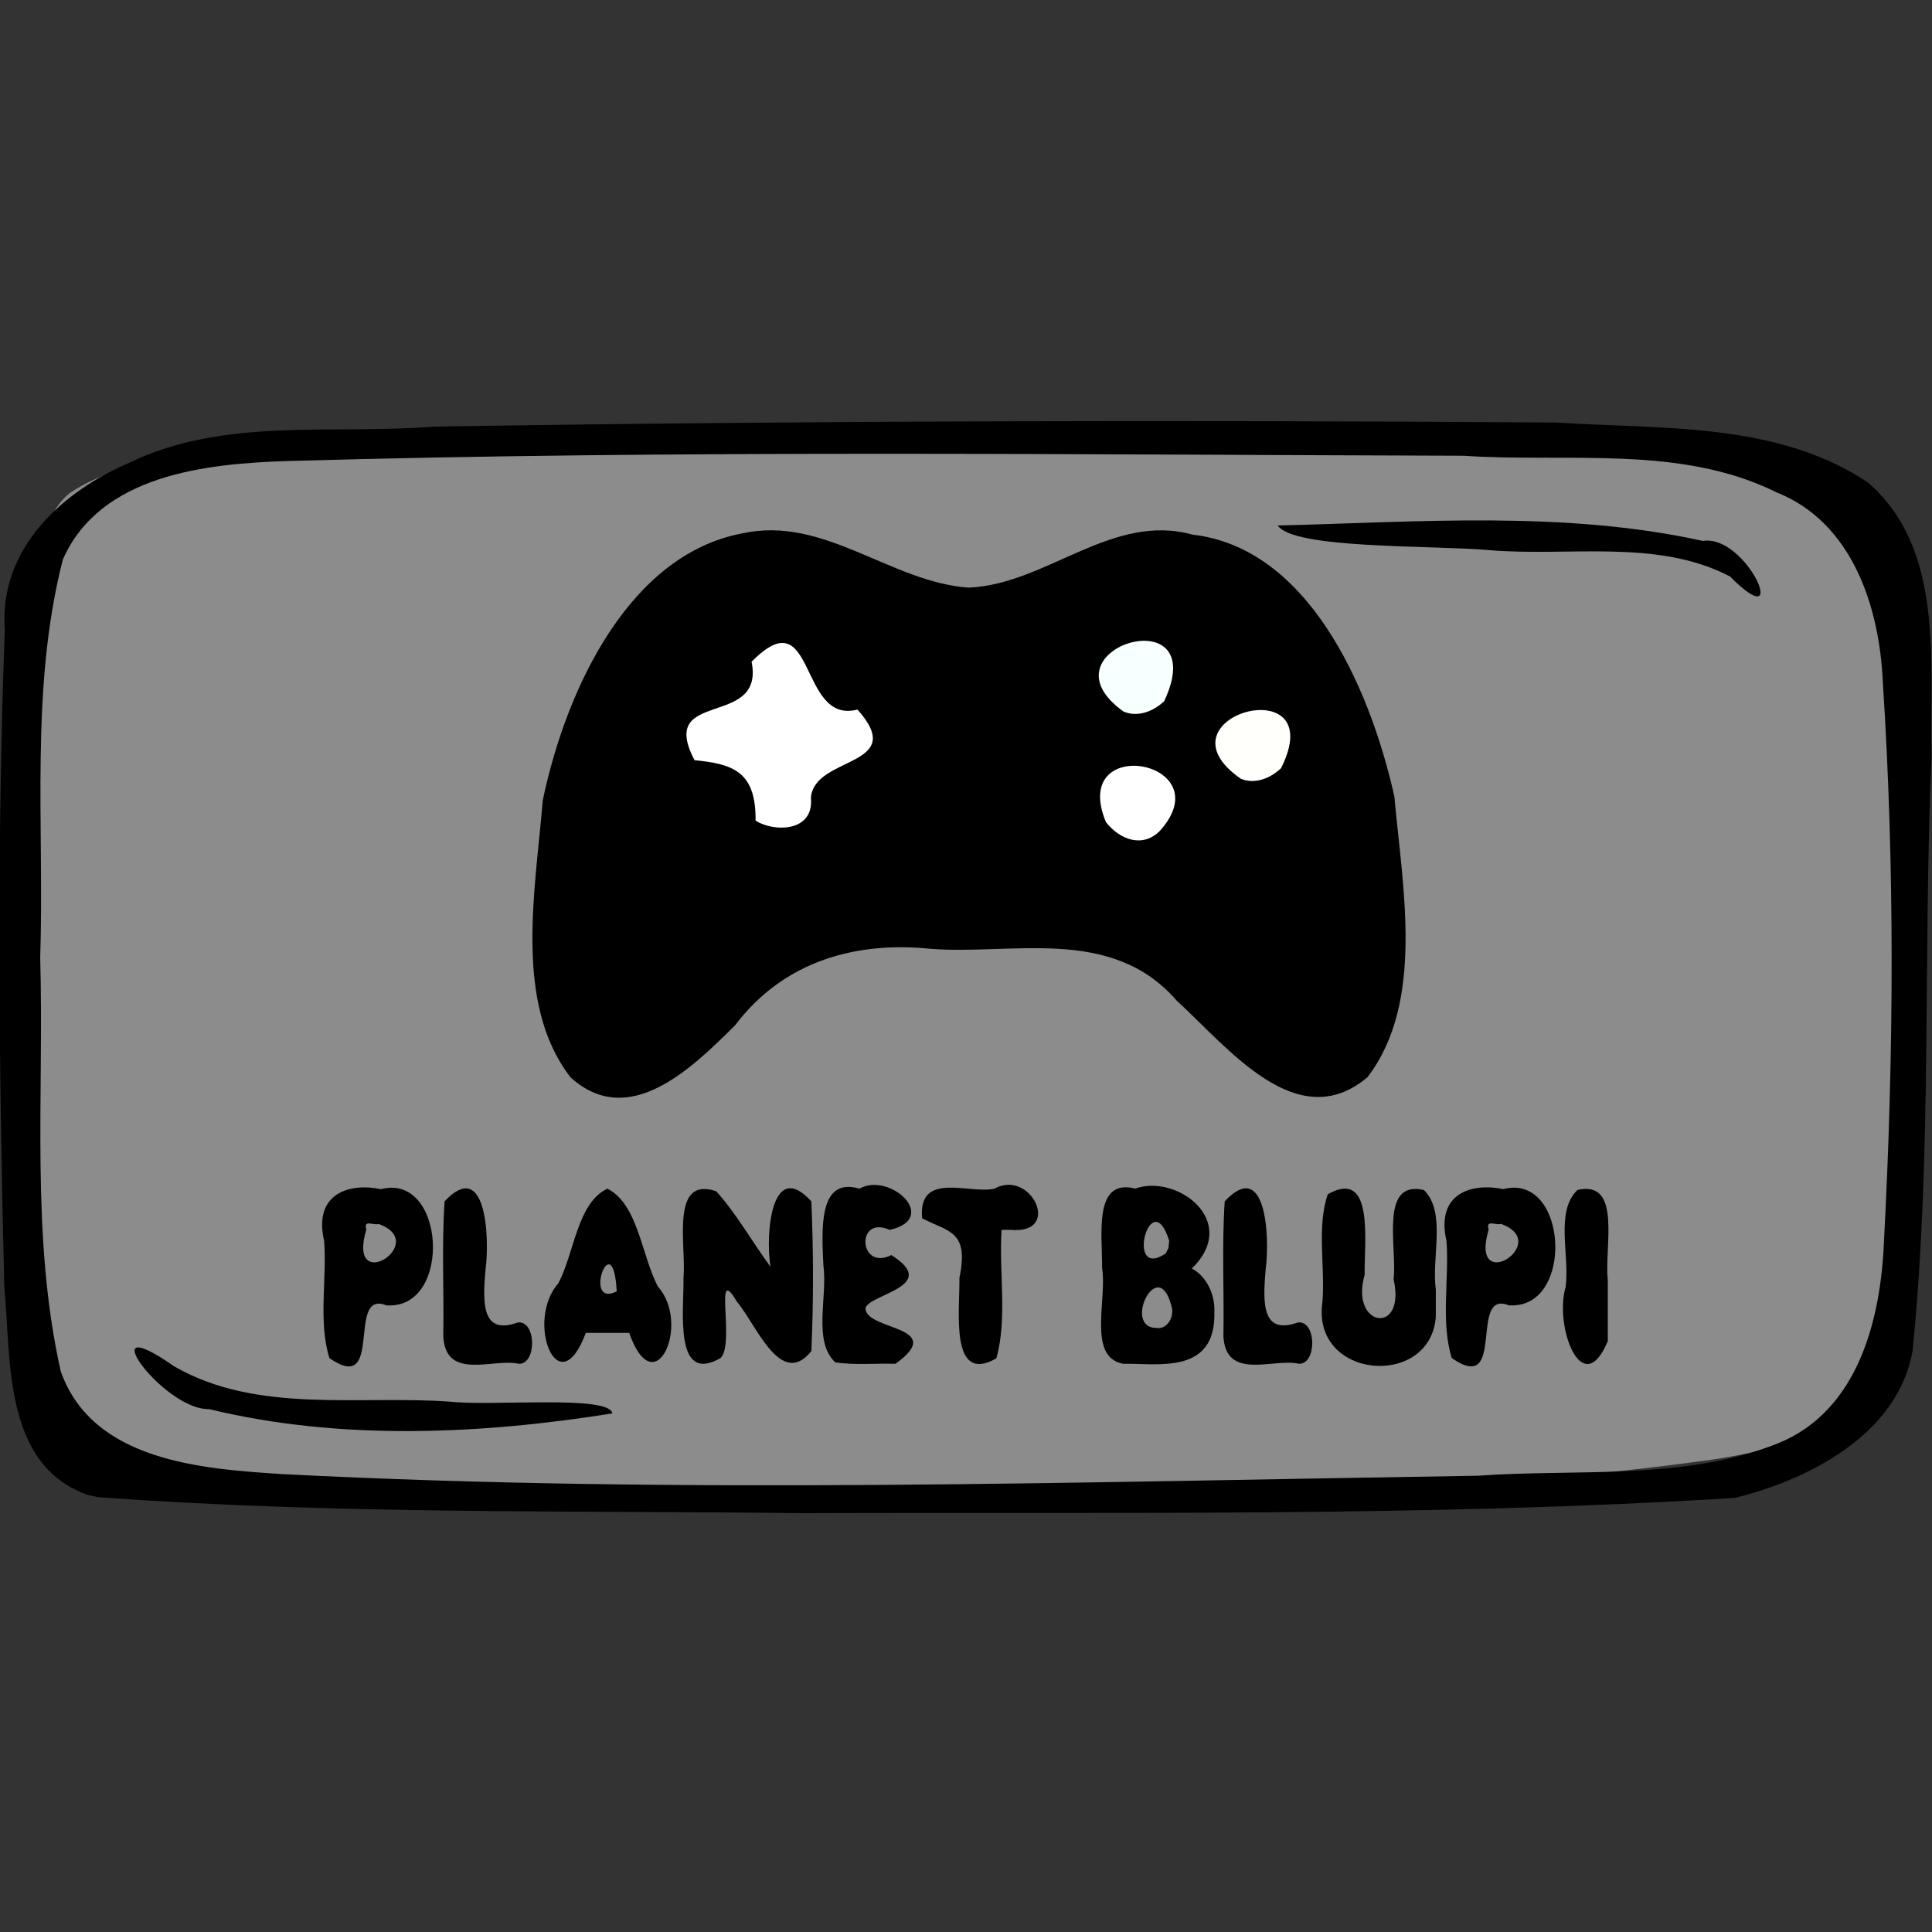 <?xml version="1.0" encoding="UTF-8" standalone="no"?>
<!-- Created with Inkscape (http://www.inkscape.org/) -->

<svg
   xmlns:dc="http://purl.org/dc/elements/1.1/"
   xmlns:cc="http://creativecommons.org/ns#"
   xmlns:rdf="http://www.w3.org/1999/02/22-rdf-syntax-ns#"
   xmlns:svg="http://www.w3.org/2000/svg"
   xmlns="http://www.w3.org/2000/svg"
   xmlns:sodipodi="http://sodipodi.sourceforge.net/DTD/sodipodi-0.dtd"
   xmlns:inkscape="http://www.inkscape.org/namespaces/inkscape"
   width="150"
   height="150"
   viewBox="0 0 39.688 39.688"
   version="1.1"
   id="svg922"
   inkscape:version="0.92.4 (5da689c313, 2019-01-14)"
   sodipodi:docname="USO_games_planetblupi.svg">
  <rect x="0" y="0" width="39.688" height="39.688" fill="#333333" stroke="none"/>
  <title
     id="title1437">USOICON</title>
  <defs
     id="defs916">
    <clipPath
       id="clipPath1521"
       clipPathUnits="userSpaceOnUse">
      <rect
         y="66.645"
         x="57.114"
         height="151.423"
         width="172.875"
         id="rect1523"
         style="opacity:0.875;fill:#000000;fill-opacity:1;stroke:#000000;stroke-width:0.604;stroke-linejoin:round;stroke-miterlimit:4;stroke-dasharray:none;stroke-opacity:1" />
    </clipPath>
  </defs>
  <sodipodi:namedview
     id="base"
     pagecolor="#ffffff"
     bordercolor="#666666"
     borderopacity="1.0"
     inkscape:pageopacity="0.0"
     inkscape:pageshadow="2"
     inkscape:zoom="1.369061"
     inkscape:cx="72.351193"
     inkscape:cy="49.727721"
     inkscape:document-units="px"
     inkscape:current-layer="layer7"
     showgrid="false"
     inkscape:window-width="775"
     inkscape:window-height="555"
     inkscape:window-x="2819"
     inkscape:window-y="135"
     inkscape:window-maximized="0"
     units="px" />
  <g
     style="display:inline"
     transform="translate(-35.466,-112.592)"
     id="layer1"
     inkscape:groupmode="layer"
     inkscape:label="toonbox" />
  <g
     inkscape:label="text"
     id="layer3"
     inkscape:groupmode="layer" />
  <g
     style="display:inline"
     inkscape:label="icon_games"
     id="layer7"
     inkscape:groupmode="layer">
    <g
       id="g8185">
      <path
         style="display:inline;opacity:0.875;fill:#999999;fill-opacity:1;stroke:none;stroke-width:0.118;stroke-linejoin:round;stroke-miterlimit:4;stroke-dasharray:none;stroke-opacity:0.972"
         d="M 1.435,10.128 C 2.67,9.297 4.324,9.436 5.756,9.205 14.115,8.613 22.517,8.69 30.882,9.158 c 2.392,0.206 4.838,0.269 7.15,0.97 0.872,1.675 0.817,3.67 1.027,5.517 0.208,4.025 0.362,8.131 -0.532,12.088 -0.23,1.649 -2.018,2.052 -3.407,2.259 C 28.803,30.856 22.404,30.811 16.041,30.813 11.304,30.719 6.538,30.746 1.84,30.074 0.173,29.528 0.823,27.039 0.434,25.657 0.155,21.091 0.021,16.472 0.693,11.934 0.848,11.32 0.904,10.549 1.435,10.128 Z"
         id="rect49496"
         inkscape:connector-curvature="0" />
      <path
         style="display:inline;fill:#000000;stroke-width:0.372"
         d="M 1.803,30.709 C 0.057,30.089 0.231,27.938 0.088,26.427 -0.023,21.932 -0.07,17.428 0.099,12.934 -0.028,11.278 1.278,10.087 2.684,9.494 4.616,8.567 6.836,8.931 8.909,8.764 16.596,8.639 24.286,8.627 31.973,8.68 c 2.151,0.141 4.538,-0.02 6.404,1.236 1.585,1.379 1.256,3.719 1.302,5.606 -0.178,4.071 0.016,8.163 -0.389,12.22 -0.293,1.711 -2.12,2.653 -3.655,3.029 -6.368,0.394 -12.757,0.288 -19.135,0.313 C 11.669,31.028 6.827,31.11 2.007,30.754 L 1.803,30.709 Z m 34.718,-1.058 c 1.66,-0.67 2.121,-2.568 2.182,-4.182 C 38.904,21.657 38.926,17.825 38.678,14.015 38.61,12.472 38.055,10.735 36.495,10.114 34.511,9.131 32.202,9.508 30.064,9.362 22.02,9.341 13.972,9.24 5.93,9.47 4.248,9.521 2.061,9.745 1.291,11.494 c -0.682,2.663 -0.377,5.457 -0.465,8.181 0.081,2.829 -0.203,5.716 0.422,8.496 0.655,1.847 2.894,2.004 4.559,2.111 8.177,0.421 16.369,0.159 24.551,0.033 2.046,-0.147 4.225,0.107 6.163,-0.664 z M 4.297,28.947 c -0.939,0.027 -2.493,-2.118 -0.727,-0.884 1.706,0.991 3.797,0.593 5.68,0.731 0.844,0.097 3.277,-0.144 3.329,0.241 -2.713,0.432 -5.596,0.564 -8.282,-0.088 z m 31.24,-17.106 c -1.499,-0.781 -3.309,-0.4 -4.943,-0.54 -1.173,-0.103 -4.022,-0.018 -4.347,-0.506 2.904,-0.07 5.875,-0.312 8.734,0.317 0.913,-0.143 1.835,2.014 0.556,0.729 z"
         id="path49494"
         inkscape:connector-curvature="0" />
      <path
         style="font-style:normal;font-variant:normal;font-weight:normal;font-stretch:normal;font-size:4.946px;font-family:Insaniburger;-inkscape-font-specification:Insaniburger;opacity:1;vector-effect:none;fill:#000000;fill-opacity:1;stroke:none;stroke-width:0.058;stroke-linecap:butt;stroke-linejoin:miter;stroke-miterlimit:4;stroke-dasharray:none;stroke-dashoffset:0;stroke-opacity:1"
         d="m 7.968,26.816 c 1.326,0.058 1.184,-2.73 -0.143,-2.388 -0.644,-0.134 -1.394,0.082 -1.166,1.067 0.057,0.794 -0.123,1.663 0.108,2.404 1.136,0.787 0.337,-1.424 1.172,-1.083 z m -0.193,-1.674 c 1.08,0.385 -0.662,1.501 -0.25,0.116 -0.07,-0.22 0.171,-0.074 0.25,-0.116 z m 2.876,2.873 c -0.512,-0.118 -1.496,0.358 -1.545,-0.564 0.017,-0.923 -0.035,-1.854 0.027,-2.772 0.839,-0.897 0.933,0.694 0.84,1.41 -0.062,0.703 -0.069,1.34 0.661,1.079 0.388,-0.053 0.397,0.871 0.017,0.847 z m 2.018,-1.487 c -0.075,-1.412 -0.72,0.361 0,0 z m -0.635,0.853 c -0.566,1.512 -1.253,-0.248 -0.562,-1.021 0.333,-0.643 0.385,-1.648 1.006,-1.942 0.627,0.319 0.693,1.342 1.034,2.008 0.693,0.768 -0.065,2.447 -0.586,0.955 -0.298,0 -0.595,0 -0.893,0 z m 3.793,-1.359 c -0.11,-0.708 0.032,-2.229 0.84,-1.343 0.044,1.019 0.046,2.057 0,3.076 -0.628,0.781 -1.124,-0.534 -1.532,-1.02 -0.487,-0.828 -0.025,0.88 -0.336,1.165 -0.961,0.543 -0.748,-0.973 -0.758,-1.656 0.059,-0.663 -0.28,-2.093 0.672,-1.773 0.416,0.462 0.739,1.04 1.114,1.551 z m 2.57,1.993 c 1.09,-0.788 -0.638,-0.676 -0.617,-1.149 0.095,-0.286 1.545,-0.446 0.53,-1.084 -0.672,0.338 -0.735,-0.831 -0.034,-0.517 1.04,-0.235 0.007,-1.199 -0.622,-0.847 -0.859,-0.254 -0.769,0.876 -0.74,1.571 0.091,0.652 -0.222,1.554 0.244,1.998 0.41,0.06 0.828,0.015 1.24,0.029 z m 2.178,-2.75 c -0.057,0.873 0.123,1.821 -0.108,2.64 -0.961,0.543 -0.748,-0.973 -0.758,-1.656 0.203,-0.972 -0.226,-0.939 -0.766,-1.222 -0.091,-0.986 0.99,-0.488 1.485,-0.609 0.75,-0.416 1.401,0.939 0.342,0.847 -0.065,0 -0.129,0 -0.194,0 z m 4.371,1.684 c 0.035,1.299 -1.161,1.054 -1.874,1.066 -0.742,-0.137 -0.324,-1.324 -0.433,-1.973 0.01,-0.658 -0.189,-1.848 0.681,-1.625 0.86,-0.309 2.163,0.673 1.162,1.642 0.287,0.147 0.479,0.51 0.464,0.89 z m -0.867,-0.059 c -0.263,-1.185 -1.038,0.384 -0.326,0.389 0.187,0.035 0.349,-0.162 0.326,-0.389 z m -0.061,-1.402 c -0.378,-1.204 -0.923,0.836 -0.069,0.26 l 0.052,-0.108 z m 2.659,2.526 c -0.512,-0.118 -1.496,0.358 -1.545,-0.564 0.017,-0.923 -0.035,-1.854 0.027,-2.772 0.839,-0.897 0.933,0.694 0.84,1.41 -0.062,0.703 -0.069,1.34 0.661,1.079 0.388,-0.053 0.397,0.871 0.017,0.847 z m 2.819,-0.975 c -0.099,1.497 -2.573,1.306 -2.329,-0.302 0.055,-0.728 -0.12,-1.53 0.108,-2.204 0.961,-0.543 0.748,0.973 0.758,1.656 -0.311,1.082 0.857,1.25 0.595,0.092 0.076,-0.659 -0.299,-2.049 0.623,-1.835 0.465,0.459 0.152,1.378 0.244,2.045 0,0.183 0,0.366 0,0.549 z m 1.528,-0.224 c 1.326,0.058 1.184,-2.73 -0.143,-2.388 -0.644,-0.134 -1.394,0.082 -1.166,1.067 0.057,0.794 -0.123,1.663 0.108,2.404 1.136,0.787 0.337,-1.424 1.172,-1.083 z m -0.193,-1.674 c 1.08,0.385 -0.662,1.501 -0.25,0.116 -0.07,-0.22 0.171,-0.074 0.25,-0.116 z m 2.197,2.409 c -0.526,1.252 -1.104,-0.307 -0.867,-1.107 0.091,-0.652 -0.222,-1.554 0.244,-1.998 0.924,-0.213 0.546,1.183 0.623,1.843 0,0.421 0,0.841 0,1.262 z"
         id="text49550"
         inkscape:connector-curvature="0" />
      <g
         id="g53695"
         transform="matrix(0.232,0,0,0.267,-40.667,-79.696)">
        <path
           style="fill:#000000;fill-opacity:1;stroke-width:0.56"
           d="m 225.797,381.366 c -5.049,-5.7 -3.098,-14.356 -2.45,-21.296 2.144,-8.897 7.835,-18.944 17.661,-20.544 7.252,-1.396 13.15,3.763 20.064,4.172 6.862,-0.251 12.659,-5.796 19.795,-4.079 10.074,0.993 15.61,11.351 17.885,20.14 0.724,7.025 2.712,15.813 -2.378,21.607 -6.228,4.556 -12.293,-2.233 -16.917,-5.915 -5.788,-5.778 -14.552,-3.456 -21.843,-3.97 -6.372,-0.563 -12.864,0.861 -17.224,5.88 -3.901,3.368 -9.447,8.08 -14.594,4.005 z"
           id="path53677"
           inkscape:connector-curvature="0" />
        <path
           style="fill:#ffffff;fill-opacity:1;stroke-width:0.56"
           d="m 277.987,362.415 c 5.59,-5.401 -8.063,-7.575 -4.773,-0.673 1.239,1.357 3.245,2.007 4.773,0.673 z"
           id="path53675"
           inkscape:connector-curvature="0" />
        <path
           style="fill:#ffffff;fill-opacity:1;stroke-width:0.56"
           d="m 247.091,359.863 c 0.277,-3.257 8.701,-2.33 4.124,-6.783 -5.269,1.192 -3.65,-8.732 -9.378,-3.681 1.203,5.193 -8.413,2.029 -5.051,7.574 3.384,0.296 5.45,0.85 5.405,4.65 1.576,0.886 5.194,0.92 4.9,-1.76 z"
           id="path53673"
           inkscape:connector-curvature="0" />
        <path
           style="fill:#fffffc;fill-opacity:1;stroke-width:0.56"
           d="m 288.722,357.586 c 4.502,-7.798 -11.518,-3.992 -3.568,0.816 1.225,0.443 2.607,-0.012 3.568,-0.816 z"
           id="path53671"
           inkscape:connector-curvature="0" />
        <path
           style="fill:#f8ffff;fill-opacity:1;stroke-width:0.56"
           d="m 278.378,352.425 c 4.381,-8.166 -11.411,-4.019 -3.59,0.815 1.232,0.442 2.623,-0.004 3.59,-0.815 z"
           id="path53664"
           inkscape:connector-curvature="0" />
      </g>
    </g>
  </g>
</svg>
